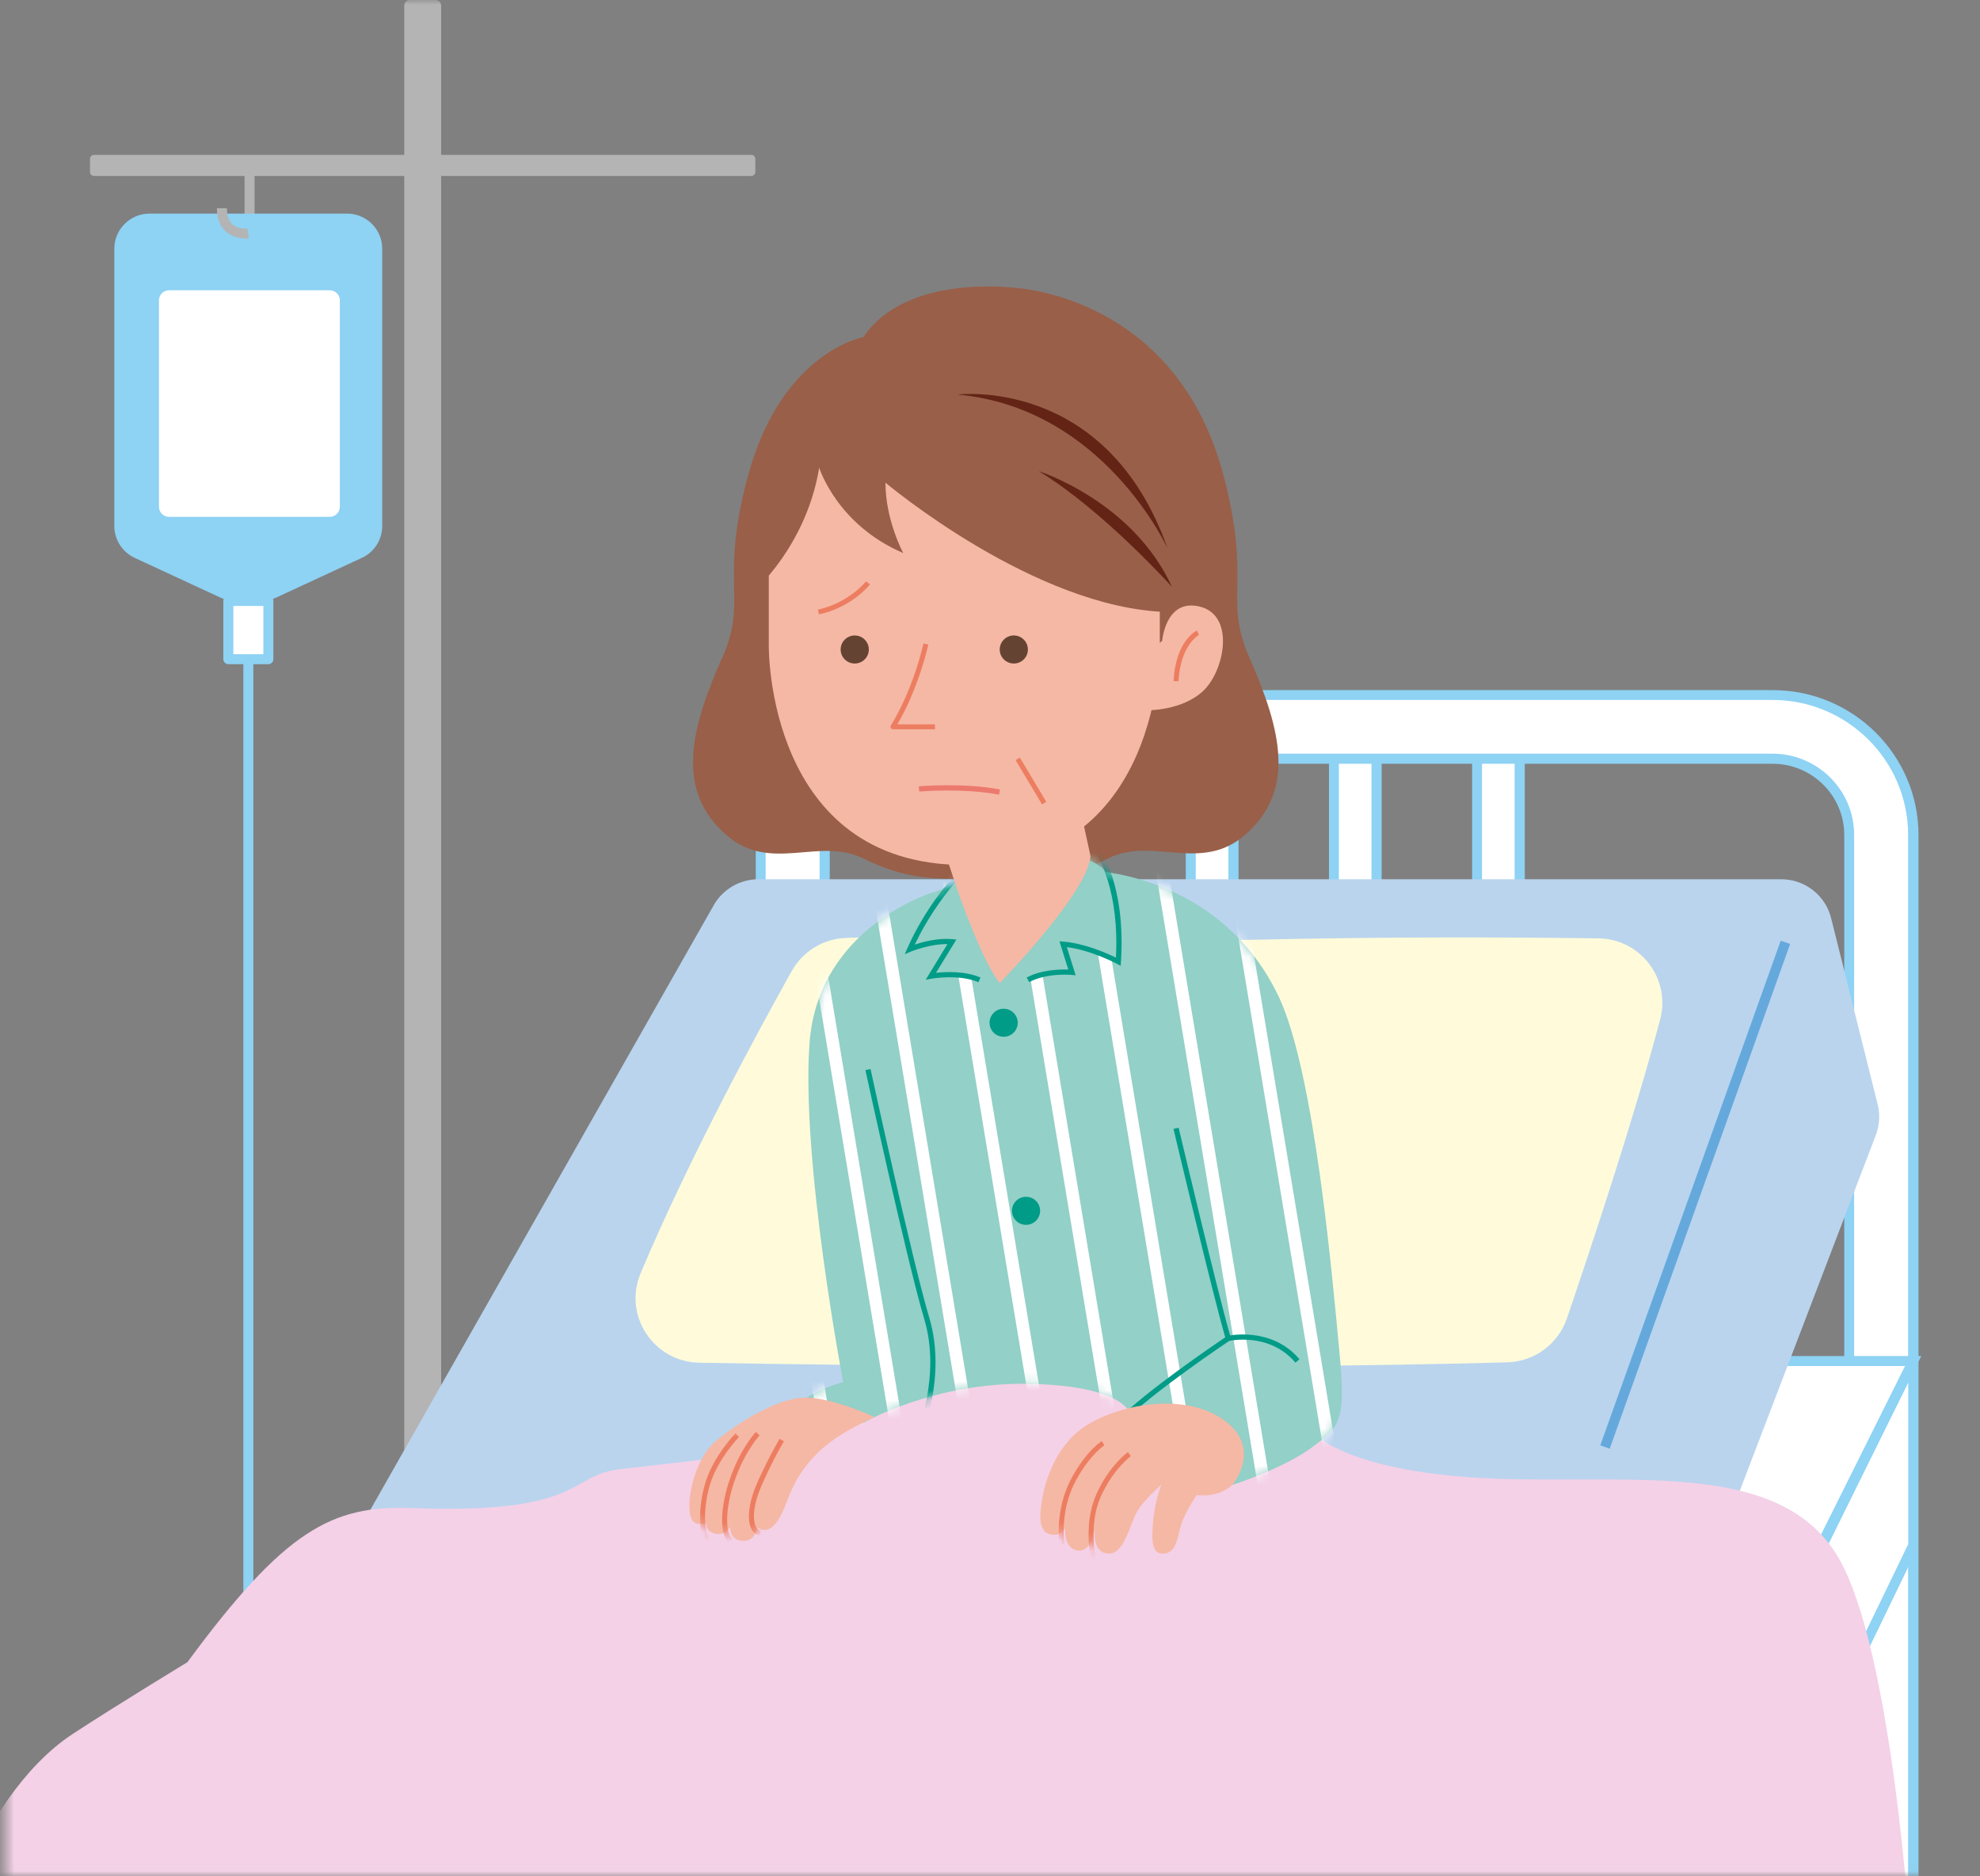<svg width="210" height="199" viewBox="0 0 210 199" fill="none" xmlns="http://www.w3.org/2000/svg">
<rect x="0" y="0" width="210" height="199" fill="#808080" stroke="none"/>
<g clip-path="url(#clip0_6341_15230)">
<mask id="mask0_6341_15230" style="mask-type:luminance" maskUnits="userSpaceOnUse" x="0" y="0" width="210" height="199">
<path d="M209.999 0V198.978H0.551V0" fill="white"/>
</mask>
<g mask="url(#mask0_6341_15230)">
<path d="M26.339 178.277C26.046 178.277 25.809 178.041 25.809 177.749V66.837C25.809 66.545 26.046 66.309 26.339 66.309C26.632 66.309 26.87 66.545 26.87 66.837V177.763C26.87 178.055 26.632 178.291 26.339 178.291V178.277Z" fill="#8ED2F4"/>
<path d="M26.999 17.762H25.938V25.186H26.999V17.762Z" fill="#B4B4B5"/>
<path d="M46.184 -0.005H43.475C43.144 -0.005 42.875 0.263 42.875 0.593V188.829C42.875 189.16 43.144 189.427 43.475 189.427H46.184C46.516 189.427 46.785 189.16 46.785 188.829V0.593C46.785 0.263 46.516 -0.005 46.184 -0.005Z" fill="#B4B4B5"/>
<path d="M79.68 16.428H9.976C9.737 16.428 9.543 16.621 9.543 16.859V18.235C9.543 18.473 9.737 18.666 9.976 18.666H79.68C79.919 18.666 80.113 18.473 80.113 18.235V16.859C80.113 16.621 79.919 16.428 79.68 16.428Z" fill="#B4B4B5"/>
<path d="M12.125 26.382V55.799C12.125 57.245 12.977 58.566 14.289 59.178L23.379 63.39C23.868 63.626 24.413 63.737 24.957 63.737H27.708C28.253 63.737 28.797 63.612 29.286 63.39L38.376 59.178C39.702 58.566 40.54 57.245 40.54 55.799V26.382C40.54 24.325 38.864 22.656 36.798 22.656H15.867C13.801 22.656 12.125 24.325 12.125 26.382Z" fill="#8ED2F4"/>
<path d="M34.97 30.789H17.934C17.341 30.789 16.859 31.268 16.859 31.86V53.756C16.859 54.347 17.341 54.826 17.934 54.826H34.97C35.563 54.826 36.045 54.347 36.045 53.756V31.86C36.045 31.268 35.563 30.789 34.97 30.789Z" fill="white"/>
<path d="M26.062 25.297C25.587 25.297 24.694 25.2 23.981 24.588C23.339 24.018 23.004 23.184 23.004 22.086H24.065C24.065 22.864 24.275 23.434 24.666 23.796C25.294 24.352 26.229 24.241 26.243 24.241L26.383 25.297C26.383 25.297 26.243 25.311 26.048 25.311L26.062 25.297Z" fill="#B4B4B5"/>
<path d="M28.448 63.737H24.203V69.924H28.448V63.737Z" fill="white"/>
<path d="M28.463 70.452H24.218C23.925 70.452 23.688 70.216 23.688 69.924V63.737C23.688 63.445 23.925 63.209 24.218 63.209H28.463C28.756 63.209 28.994 63.445 28.994 63.737V69.924C28.994 70.216 28.756 70.452 28.463 70.452ZM24.749 69.395H27.932V64.279H24.749V69.395Z" fill="#8ED2F4"/>
<path d="M161.173 77.097H156.648V122.293H161.173V77.097Z" fill="white"/>
<path d="M161.718 122.821H156.133V76.568H161.718V122.821ZM157.18 121.765H160.643V77.625H157.18V121.765Z" fill="#8ED2F4"/>
<path d="M145.993 77.097H141.469V122.293H145.993V77.097Z" fill="white"/>
<path d="M146.538 122.821H140.953V76.568H146.538V122.821ZM142 121.765H145.463V77.625H142V121.765Z" fill="#8ED2F4"/>
<path d="M130.817 77.097H126.293V122.293H130.817V77.097Z" fill="white"/>
<path d="M131.361 122.821H125.762V76.568H131.361V122.821ZM126.823 121.765H130.286V77.625H126.823V121.765Z" fill="#8ED2F4"/>
<path d="M87.458 150.862V88.566C87.458 84.104 91.102 80.475 95.585 80.475H187.993C192.475 80.475 196.12 84.104 196.12 88.566V202.329H202.906V88.566C202.906 80.378 196.217 73.719 187.993 73.719H95.585C87.36 73.719 80.672 80.378 80.672 88.566V150.862H87.458Z" fill="white"/>
<path d="M203.451 202.87H195.604V88.58C195.604 84.409 192.197 81.017 188.008 81.017H95.6C91.411 81.017 88.004 84.409 88.004 88.58V151.404H80.156V88.58C80.156 80.1 87.082 73.204 95.614 73.204H188.022C196.54 73.204 203.479 80.1 203.479 88.58V202.87H203.451ZM196.651 201.8H202.376V88.566C202.376 80.67 195.925 74.247 187.994 74.247H95.586C87.654 74.247 81.204 80.67 81.204 88.566V150.334H86.928V88.566C86.928 83.811 90.81 79.947 95.586 79.947H187.994C192.77 79.947 196.651 83.811 196.651 88.566V201.8Z" fill="#8ED2F4"/>
<path d="M184.336 202.342L202.907 163.902V144.355L184.336 182.031V202.342Z" fill="white"/>
<path d="M183.805 204.664L183.861 181.809L203.451 142.09L203.395 164.139L183.805 204.664ZM184.866 182.156V200.021L202.39 163.791V146.65L184.866 182.156Z" fill="#8ED2F4"/>
<path d="M143.199 175.901H187.197L202.906 144.356H158.908L143.199 175.901Z" fill="white"/>
<path d="M187.517 176.429H142.332L158.585 143.842H203.77L187.517 176.429ZM144.05 175.372H186.861L202.053 144.898H159.241L144.05 175.372Z" fill="#8ED2F4"/>
<path d="M199.149 117.15L194.206 97.381C193.605 94.962 191.413 93.266 188.914 93.266H80.448C78.479 93.266 76.663 94.322 75.7 96.018L38.404 161.693C36.352 165.321 38.977 169.798 43.152 169.798H176.305C178.567 169.798 180.606 168.407 181.401 166.294L198.953 120.403C199.344 119.36 199.414 118.234 199.149 117.15Z" fill="#BAD4EE"/>
<path d="M83.966 103.011C80.531 109.156 73.103 122.808 67.95 135.042C66.065 139.518 69.305 144.467 74.178 144.551C91.841 144.856 130.087 145.329 159.856 144.509C162.733 144.426 165.246 142.577 166.182 139.866C168.611 132.734 173.331 118.595 176.081 108.113C177.212 103.803 173.987 99.591 169.519 99.535C161.169 99.424 147.527 99.341 132.754 99.688C114.113 100.119 106.908 98.757 89.677 99.493C87.289 99.591 85.139 100.925 83.98 102.997L83.966 103.011Z" fill="#FFFBDA"/>
<path d="M76.582 69.853C79.403 63.431 76.233 61.971 79.333 50.474C82.88 37.308 91.579 35.751 91.579 35.751C96.061 29.037 107.511 30.524 107.511 30.524C107.511 30.524 124.7 31.177 129.768 50.446C132.798 61.957 129.712 63.403 132.533 69.812C135.884 77.43 137.476 83.839 132.044 88.566C127.394 92.612 122.27 88.747 117.62 91.013C112.984 93.279 110.639 93.237 104.83 93.237C104.732 93.237 104.648 93.237 104.551 93.195C104.467 93.223 104.369 93.237 104.271 93.237C98.477 93.237 96.131 93.279 91.481 91.027C86.845 88.775 81.707 92.625 77.057 88.594C71.625 83.867 73.203 77.472 76.554 69.84L76.582 69.853Z" fill="#995F48"/>
<path d="M-7.617 209.585H202.906C202.906 209.585 201.175 177.193 195.38 165.946C189.585 154.699 173.583 157.438 158.461 156.84C143.339 156.242 139.611 152.252 139.611 152.252L136.078 148.874C136.078 148.874 115.357 142.562 114.673 143.077C113.988 143.591 93.658 146.65 93.658 146.65C93.658 146.65 86.495 153.225 85.308 153.489C84.135 153.754 71.373 155.186 65.773 155.839C60.174 156.492 62.031 160.649 43.628 159.968C35.208 159.648 30.195 162.304 19.876 176.317C19.876 176.317 12.392 180.863 7.742 183.908C-2.87 190.845 -7.603 209.571 -7.603 209.571L-7.617 209.585Z" fill="#F4D1E7"/>
<path d="M99.161 94.586C99.161 94.586 86.747 98.186 85.854 110.698C84.96 123.197 89.428 146.608 89.428 146.608C89.428 146.608 85.854 147.498 84.066 149.472L91.621 150.904C91.621 150.904 98.993 146.622 109.033 146.789C119.058 146.969 119.77 149.819 119.77 149.819L130.731 157.507C130.731 157.507 136.107 155.783 139.165 153.517C142.209 151.251 142.754 150.723 142.042 143.216C141.33 135.709 139.431 113.743 135.619 105.708C131.807 97.672 124.602 93.557 117.257 92.487C117.257 92.487 116.908 91.708 114.408 90.763C111.895 89.803 99.189 94.6 99.189 94.6L99.161 94.586Z" fill="#93D0C7"/>
<mask id="mask1_6341_15230" style="mask-type:luminance" maskUnits="userSpaceOnUse" x="84" y="90" width="59" height="68">
<path d="M99.161 94.586C99.161 94.586 86.747 98.186 85.854 110.698C84.96 123.197 89.428 146.608 89.428 146.608C89.428 146.608 85.854 147.498 84.066 149.472L91.621 150.904C91.621 150.904 98.993 146.622 109.033 146.789C119.058 146.969 119.77 149.819 119.77 149.819L130.731 157.507C130.731 157.507 136.107 155.783 139.165 153.517C142.209 151.251 142.754 150.723 142.042 143.216C141.33 135.709 139.431 113.743 135.619 105.708C131.807 97.672 124.602 93.557 117.257 92.487C117.257 92.487 116.908 91.708 114.408 90.763C111.895 89.803 99.189 94.6 99.189 94.6L99.161 94.586Z" fill="white"/>
</mask>
<g mask="url(#mask1_6341_15230)">
<path d="M78.367 92.342L77.059 92.558L89.582 167.954L90.89 167.739L78.367 92.342Z" fill="white"/>
<path d="M85.766 91.13L84.457 91.346L96.98 166.742L98.289 166.527L85.766 91.13Z" fill="white"/>
<path d="M93.145 89.919L91.836 90.135L104.359 165.531L105.668 165.316L93.145 89.919Z" fill="white"/>
<path d="M100.527 88.707L99.219 88.923L111.742 164.32L113.05 164.104L100.527 88.707Z" fill="white"/>
<path d="M107.922 87.483L106.613 87.698L119.136 163.095L120.445 162.879L107.922 87.483Z" fill="white"/>
<path d="M115.317 86.269L114.008 86.484L126.531 161.881L127.84 161.666L115.317 86.269Z" fill="white"/>
<path d="M122.699 85.043L121.391 85.259L133.914 160.656L135.222 160.44L122.699 85.043Z" fill="white"/>
<path d="M130.094 83.846L128.785 84.061L141.308 159.458L142.617 159.243L130.094 83.846Z" fill="white"/>
<path d="M137.473 82.621L136.164 82.836L148.687 158.233L149.996 158.017L137.473 82.621Z" fill="white"/>
<path d="M103.89 103.942C101.74 103.01 98.738 103.538 98.738 103.538L100.972 99.896C98.836 99.701 96.504 100.688 96.504 100.688C98.305 96.573 100.972 93.598 100.972 93.598L107.633 89.553L116.318 90.109C116.318 90.109 119.152 93.793 118.622 102.023C118.622 102.023 115.578 100.383 112.757 100.16L113.693 103.149C113.693 103.149 111.026 102.885 109.029 103.942" fill="#93D0C7"/>
<path d="M103.78 104.192C101.742 103.302 98.823 103.803 98.781 103.816L98.181 103.928L100.485 100.146C98.6 100.118 96.631 100.939 96.603 100.939L95.961 101.217L96.24 100.577C98.041 96.476 100.722 93.445 100.75 93.404L100.806 93.348L107.536 89.261L116.445 89.831L116.529 89.928C116.64 90.081 119.419 93.793 118.889 102.023L118.861 102.454L118.484 102.245C118.484 102.245 115.747 100.786 113.15 100.466L114.085 103.455L113.666 103.413C113.666 103.413 111.055 103.163 109.156 104.178L108.891 103.691C110.483 102.843 112.451 102.815 113.303 102.843L112.368 99.854L112.773 99.882C115.049 100.063 117.45 101.133 118.358 101.578C118.721 94.571 116.571 90.999 116.152 90.373L107.69 89.831L101.141 93.807C100.876 94.113 98.67 96.698 97.022 100.202C97.874 99.91 99.466 99.479 100.988 99.618L101.435 99.66L99.27 103.191C100.276 103.08 102.356 102.982 103.99 103.691L103.766 104.206L103.78 104.192Z" fill="#009C87"/>
<path d="M97.734 152.294L97.217 152.072C97.217 152.072 99.842 145.982 98.027 139.921C96.184 133.748 91.827 113.701 91.785 113.507L92.33 113.396C92.372 113.604 96.728 133.623 98.557 139.768C100.428 146.024 97.761 152.225 97.734 152.294Z" fill="#009C87"/>
</g>
<path d="M101.562 94.461C101.562 94.461 104.188 102.065 106.031 104.276C106.031 104.276 115.456 94.642 115.665 90.749L101.562 94.461Z" fill="#F5B8A5"/>
<path d="M115.649 90.749L114.434 85.189L99.731 88.956L101.56 94.461L106.447 95.365L115.649 90.749Z" fill="#F5B8A5"/>
<path d="M123.01 68.533V47.513H81.539V68.533C81.539 68.533 81.26 91.764 102.289 91.75C123.317 91.75 123.01 68.519 123.01 68.519V68.533Z" fill="#F5B8A5"/>
<path d="M123.259 67.992C123.259 67.992 123.58 63.779 126.861 64.266C131.092 64.891 129.947 71.008 127.685 73.219C125.423 75.429 121.611 75.346 121.611 75.346L119.754 70.994L123.259 67.978V67.992Z" fill="#F5B8A5"/>
<path d="M124.992 72.273L124.461 72.245C124.698 67.963 126.863 66.921 126.946 66.879L127.17 67.352C127.17 67.352 125.215 68.339 124.992 72.273Z" fill="#ED7D61"/>
<path d="M78.76 63.834C78.76 63.834 85.351 58.829 86.887 49.612C86.887 49.612 88.744 55.645 95.795 58.662C95.795 58.662 93.91 55.173 93.91 51.197C93.91 51.197 109.758 64.557 123.819 64.918L123.987 46.637H81.525L78.746 63.82L78.76 63.834Z" fill="#995F48"/>
<path d="M94.718 77.361C94.62 77.361 94.537 77.305 94.481 77.222C94.439 77.138 94.439 77.041 94.481 76.958C96.938 72.968 97.93 68.297 97.944 68.255L98.46 68.366C98.46 68.366 97.497 72.856 95.179 76.833H99.158V77.361H94.718Z" fill="#ED7D61"/>
<path d="M107.525 70.382C108.35 70.382 109.019 69.716 109.019 68.895C109.019 68.073 108.35 67.407 107.525 67.407C106.7 67.407 106.031 68.073 106.031 68.895C106.031 69.716 106.7 70.382 107.525 70.382Z" fill="#654333"/>
<path d="M90.654 70.382C91.479 70.382 92.148 69.716 92.148 68.895C92.148 68.073 91.479 67.407 90.654 67.407C89.829 67.407 89.16 68.073 89.16 68.895C89.16 69.716 89.829 70.382 90.654 70.382Z" fill="#654333"/>
<path d="M101.562 41.854C101.562 41.854 117.369 39.852 123.834 58.176C123.834 58.176 117.062 43.258 101.562 41.854Z" fill="#632416"/>
<path d="M110.191 49.987C110.191 49.987 120.147 53.157 124.294 62.249C124.294 62.249 117.033 54.158 110.191 49.987Z" fill="#632416"/>
<path d="M108.167 80.357L107.711 80.627L110.517 85.322L110.973 85.052L108.167 80.357Z" fill="#ED7D61"/>
<path d="M105.973 84.298C102.091 83.561 97.553 83.965 97.497 83.965L97.441 83.409C97.441 83.409 102.105 82.991 106.057 83.742L105.959 84.284L105.973 84.298Z" fill="#EC796E"/>
<path d="M86.858 65.183L86.746 64.669C90.027 63.946 91.829 61.694 91.857 61.666L92.275 61.986C92.206 62.083 90.335 64.419 86.872 65.169L86.858 65.183Z" fill="#ED7D61"/>
<path d="M118.905 151.057L118.5 150.668C121.446 147.623 128.749 142.674 129.95 141.854C128.567 137.099 124.504 119.93 124.462 119.749L125.007 119.624C125.049 119.805 129.224 137.447 130.536 141.895L130.592 142.09L130.425 142.201C130.341 142.257 122.061 147.79 118.905 151.057Z" fill="#009C87"/>
<path d="M137.392 144.537C134.613 141.27 130.382 142.229 130.341 142.243L130.215 141.701C130.215 141.701 134.809 140.644 137.825 144.175L137.406 144.537H137.392Z" fill="#009C87"/>
<path d="M106.447 109.976C107.272 109.976 107.941 109.31 107.941 108.489C107.941 107.667 107.272 107.001 106.447 107.001C105.622 107.001 104.953 107.667 104.953 108.489C104.953 109.31 105.622 109.976 106.447 109.976Z" fill="#009C87"/>
<path d="M108.822 129.925C109.647 129.925 110.316 129.259 110.316 128.438C110.316 127.616 109.647 126.95 108.822 126.95C107.997 126.95 107.328 127.616 107.328 128.438C107.328 129.259 107.997 129.925 108.822 129.925Z" fill="#009C87"/>
<path d="M92.735 150.306C92.735 150.306 88.462 148.318 85.544 148.249C82.625 148.193 78.394 150.793 75.881 152.892C73.368 154.992 72.376 160.817 73.703 161.526C74.206 161.79 74.89 161.581 74.89 161.581C74.89 161.581 74.806 162.374 75.769 162.652C76.886 162.985 77.445 161.984 77.445 161.984C77.445 161.984 77.319 163.333 78.716 163.444C80.112 163.555 80.349 162.026 80.349 162.026C80.349 162.026 81.187 162.818 82.178 161.706C83.17 160.594 83.477 158.787 84.441 157.077C86.703 153.087 90.096 151.613 92.749 150.306H92.735Z" fill="#F5B8A5"/>
<mask id="mask2_6341_15230" style="mask-type:luminance" maskUnits="userSpaceOnUse" x="73" y="148" width="20" height="16">
<path d="M92.735 150.306C92.735 150.306 88.462 148.318 85.544 148.249C82.625 148.193 78.394 150.793 75.881 152.892C73.368 154.992 72.376 160.817 73.703 161.526C74.206 161.79 74.89 161.581 74.89 161.581C74.89 161.581 74.806 162.374 75.769 162.652C76.886 162.985 77.445 161.984 77.445 161.984C77.445 161.984 77.319 163.333 78.716 163.444C80.112 163.555 80.349 162.026 80.349 162.026C80.349 162.026 81.187 162.818 82.178 161.706C83.17 160.594 83.477 158.787 84.441 157.077C86.703 153.087 90.096 151.613 92.749 150.306H92.735Z" fill="white"/>
</mask>
<g mask="url(#mask2_6341_15230)">
<path d="M80.588 162.874C80.212 162.805 79.89 162.554 79.695 162.179C79.164 161.164 79.43 159.218 80.393 157.105C81.733 154.171 82.655 152.67 82.697 152.614L83.144 152.892C83.144 152.892 82.194 154.422 80.882 157.327C79.806 159.691 79.835 161.289 80.17 161.943C80.295 162.179 80.463 162.318 80.686 162.36L80.588 162.874Z" fill="#ED7D61"/>
<path d="M77.348 163.653C76.287 162.86 76.343 159.885 77.46 156.743C78.591 153.574 80.099 151.961 80.169 151.892L80.56 152.253C80.56 152.253 79.052 153.866 77.963 156.924C76.859 160.011 76.929 162.68 77.669 163.236L77.348 163.653Z" fill="#ED7D61"/>
<path d="M74.835 163.5C74.067 162.597 74.053 159.816 74.807 157.3C75.659 154.464 77.907 152.142 78.004 152.045L78.382 152.42C78.382 152.42 76.133 154.742 75.31 157.453C74.57 159.914 74.653 162.499 75.226 163.167L74.821 163.514L74.835 163.5Z" fill="#ED7D61"/>
</g>
<path d="M130.717 157.493C130.717 157.493 134.124 153.434 129.502 150.431C124.88 147.428 117.452 149.333 114.45 151.752C111.447 154.185 110.498 158.202 110.344 160.51C110.191 162.818 111.517 162.762 111.517 162.762C111.517 162.762 112.369 163.082 112.969 162.095C112.969 162.095 112.774 164.264 114.296 164.472C115.818 164.681 116.153 162.095 116.153 162.095C116.153 162.095 115.692 164.597 117.48 164.792C119.267 164.987 119.867 161.497 120.649 160.246C121.445 158.995 123.163 157.493 123.163 157.493C123.163 157.493 122.506 159.189 122.297 161.358C122.101 163.527 122.171 164.931 123.484 164.792C124.81 164.653 124.866 163.068 125.271 161.747C125.662 160.427 126.919 158.592 126.919 158.592C126.919 158.592 129.153 158.953 130.717 157.493Z" fill="#F5B8A5"/>
<mask id="mask3_6341_15230" style="mask-type:luminance" maskUnits="userSpaceOnUse" x="110" y="148" width="22" height="17">
<path d="M130.717 157.493C130.717 157.493 134.124 153.434 129.502 150.431C124.88 147.428 117.452 149.333 114.45 151.752C111.447 154.185 110.498 158.202 110.344 160.51C110.191 162.818 111.517 162.762 111.517 162.762C111.517 162.762 112.369 163.082 112.969 162.095C112.969 162.095 112.774 164.264 114.296 164.472C115.818 164.681 116.153 162.095 116.153 162.095C116.153 162.095 115.692 164.597 117.48 164.792C119.267 164.987 119.867 161.497 120.649 160.246C121.445 158.995 123.163 157.493 123.163 157.493C123.163 157.493 122.506 159.189 122.297 161.358C122.101 163.527 122.171 164.931 123.484 164.792C124.81 164.653 124.866 163.068 125.271 161.747C125.662 160.427 126.919 158.592 126.919 158.592C126.919 158.592 129.153 158.953 130.717 157.493Z" fill="white"/>
</mask>
<g mask="url(#mask3_6341_15230)">
<path d="M112.368 163.819C112.34 163.666 111.838 160.08 113.681 156.729C115.273 153.837 116.795 152.906 116.851 152.864L117.13 153.309C117.13 153.309 115.664 154.227 114.142 156.979C112.368 160.177 112.871 163.708 112.885 163.75L112.354 163.833L112.368 163.819Z" fill="#ED7D61"/>
<path d="M115.719 165.571C115.691 165.418 114.881 161.72 116.235 158.606C117.59 155.506 119.545 154.088 119.628 154.032L119.936 154.463C119.936 154.463 118.023 155.853 116.724 158.815C115.425 161.762 116.221 165.418 116.235 165.46L115.719 165.571Z" fill="#ED7D61"/>
</g>
<path d="M188.865 99.775L169.727 153.317L170.726 153.672L189.865 100.129L188.865 99.775Z" fill="#65A9DC"/>
</g>
</g>
<defs>
<clipPath id="clip0_6341_15230">
<rect width="209.999" height="199" fill="white"/>
</clipPath>
</defs>
</svg>
